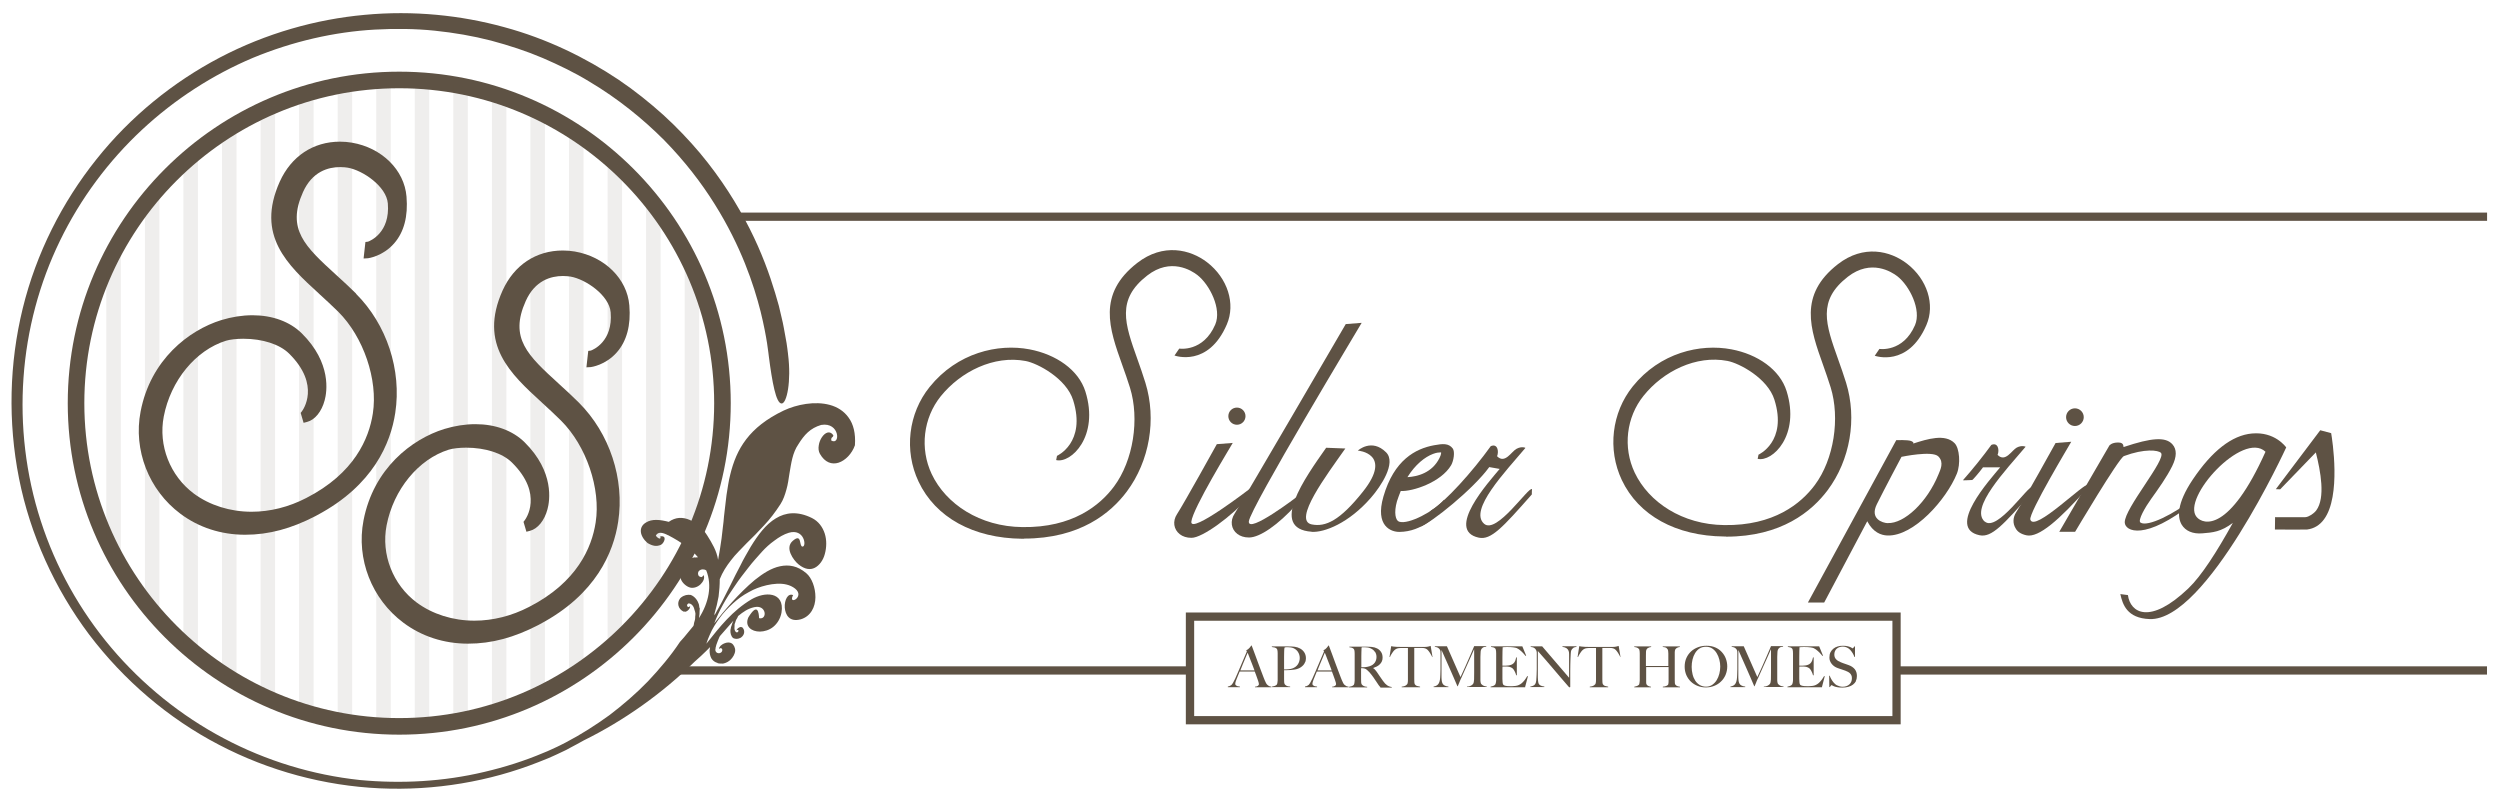<?xml version="1.0" encoding="UTF-8"?>
<svg id="logos" xmlns="http://www.w3.org/2000/svg" viewBox="0 0 300 96.86">
  <defs>
    <style>
      .cls-1 {
        fill-rule: evenodd;
      }

      .cls-1, .cls-2 {
        fill: #5e5244;
      }

      .cls-3 {
        opacity: .1;
      }
    </style>
  </defs>
  <path class="cls-2" d="M47.91,88.16c-21.93,0-39.78-17.85-39.78-39.78S25.98,8.6,47.91,8.6s39.78,17.85,39.78,39.78-17.85,39.78-39.78,39.78ZM47.91,10.59c-20.84,0-37.79,16.95-37.79,37.79s16.95,37.79,37.79,37.79,37.79-16.95,37.79-37.79S68.75,10.59,47.91,10.59Z"/>
  <path class="cls-1" d="M94.56,42.45c0-.07-.04-.28-.08-.64-.04-.36-.12-.85-.24-1.47-.12-.62-.23-1.38-.45-2.25-.1-.44-.21-.9-.33-1.4-.14-.49-.29-1.01-.45-1.56-.66-2.19-1.6-4.82-3.05-7.69-1.45-2.86-3.38-5.98-5.97-9.08-1.3-1.54-2.75-3.07-4.38-4.56-1.64-1.47-3.42-2.91-5.39-4.24-3.94-2.63-8.56-4.91-13.74-6.31-5.17-1.42-10.87-2.02-16.71-1.47-5.84.53-11.83,2.21-17.4,5.13-5.56,2.92-10.7,7.05-14.8,12.21-4.11,5.14-7.22,11.27-8.84,17.88-1.62,6.6-1.79,13.62-.45,20.39,1.34,6.77,4.28,13.24,8.42,18.76,4.17,5.5,9.53,10.08,15.57,13.22,6.04,3.16,12.71,4.93,19.32,5.23,6.61.3,13.15-.82,19.04-3.15l1.1-.44c.37-.15.72-.32,1.08-.48.24-.11.48-.22.72-.34.3-.13.58-.28.86-.44.56-.3,1.12-.59,1.66-.9,4.86-2.4,9.36-5.6,13.33-9.47.49-.44,1.06-.94,1.34-1.24.16-.16.32-.33.49-.49-.03.13-.05.26-.06.4,0,.3.04.62.21.95.06.04.09.14.14.19.1.12.26.22.38.28.08.04.15.05.22.08.02.01.02.03.04.04.09.03.27.03.38.04.05,0,.09-.01.14-.01,0,0,.01.02.02.02.22-.02.46-.11.72-.26.02,0,0-.03.02-.03.07-.04.15-.09.21-.15.32-.29.58-.75.59-1.12.02-.34-.17-.72-.42-.88-.22-.14-.57-.14-.92.02-.31.14-.59.38-.6.65.1-.07.19-.11.26-.09.06.04.11.08.14.18,0,.15-.06.33-.27.4-.29.1-.58-.09-.57-.41.03-.07.02-.16.03-.22.03-.13.06-.23.09-.35.11-.3.24-.67.36-.92.02-.04.05-.09.07-.13.58-.68,1.14-1.32,1.62-1.85,0,0,0,.01-.01.02-.1.2-.15.36-.21.56-.02.07-.06.15-.08.21,0,.02,0,.05,0,.08-.02.09-.05.17-.06.27-.02.31.05.71.33.95.24.11.51.15.86-.02.04-.02.07-.05.11-.07.44-.33.46-.9.11-1.21-.05,0-.1-.01-.14-.04-.2,0-.53.23-.53.43.06-.06.08-.09.16-.08.14.08.05.3-.14.31-.17-.06-.23-.2-.27-.39-.02-.08,0-.16,0-.25,0-.12,0-.23.01-.34.02-.09.07-.18.1-.27,0-.02,0-.04.01-.06.03-.07.04-.12.07-.19.04-.08.1-.16.15-.25.02-.05.03-.1.06-.14l.05-.09c.6-.49,1.15-.88,1.92-1.05,1.5-.34,1.6,1.56.58,1.32-.03-.68-.18-1.91-1.29-.09-.46,1.06.36,1.71,1.4,1.7.52-.01,1.11-.18,1.58-.56.47-.38.86-.96,1-1.72.21-1.29-.33-1.92-1.08-2.11-.77-.19-1.72.06-2.51.51-2.29,1.36-3.81,3.3-5.43,5.34.11-.36.25-.72.41-1.07.15-.36.33-.71.53-1.04.2-.34.43-.66.66-.98.23-.32.48-.63.75-.92.55-.58,1.13-1.12,1.76-1.58.32-.23.65-.43.99-.61.33-.19.67-.35,1.01-.48.7-.27,1.55-.48,2.35-.52.8-.04,1.58.1,2.19.58,1.26,1.01-.92,2.09-.24.78-.64-.27-1.05.61-1,1.49.07.88.55,1.78,1.91,1.42,1.2-.35,1.76-1.47,1.77-2.64.01-1.17-.44-2.34-1.09-2.89-1.05-.9-2.11-1.06-3.15-.84-1.06.22-2.05.86-3.03,1.64-1.91,1.59-3.75,3.77-4.87,5.21.55-1.48,1.43-3.03,2.48-4.51.49-.75,1.06-1.47,1.6-2.16.53-.7,1.12-1.33,1.64-1.92.42-.46.93-.94,1.5-1.34.54-.41,1.13-.76,1.73-.94.91-.27,1.47.13,1.71.62.25.49.19,1.06-.08,1.04-.43-.03-.02-1.67-1.16-.69-.49.43-.48.99-.26,1.53.22.54.64,1.04.96,1.3.74.6,1.4.68,1.95.4.54-.28,1-.89,1.2-1.66.21-.77.24-1.65-.01-2.44-.26-.8-.76-1.48-1.54-1.87-1.74-.86-3.17-.67-4.33.04-1.19.71-2.13,1.97-3.01,3.4-.41.73-.87,1.47-1.24,2.25-.41.77-.8,1.54-1.16,2.29-.38.74-.74,1.44-1.06,2.08-.34.62-.65,1.18-.89,1.62v-.21c.2-.67.37-1.36.49-2.05.09-.7.14-1.4.14-2.08.33-.84.8-1.57,1.35-2.27.53-.71,1.22-1.35,1.87-2.04.35-.34.7-.69,1.05-1.04.35-.36.69-.73,1.05-1.11.72-.76,1.36-1.61,1.97-2.55.34-.53.54-1.13.71-1.75.18-.62.26-1.26.36-1.9.22-1.27.36-2.5,1.08-3.54.7-1.12,1.41-1.92,2.73-2.31,2.26-.38,2.33,2.52,1.21,1.87-.04-.5.22-.29.25-.63-.42-.61-.99-.33-1.37.23-.19.28-.33.63-.38.99-.06.35-.03.71.14,1.01.59,1.04,1.43,1.32,2.24,1.06.8-.26,1.6-1.06,1.96-2.09.1-1.43-.18-2.53-.76-3.32-.56-.79-1.36-1.28-2.25-1.52-1.79-.49-3.98-.06-5.55.68-4.15,1.99-5.66,4.6-6.41,7.71-.2.77-.3,1.59-.44,2.42-.06.42-.1.84-.15,1.27-.06.42-.11.86-.15,1.29-.06.88-.21,1.74-.29,2.63-.13.87-.25,1.75-.42,2.59-.16-1.08-.74-2.02-1.3-2.92-.49-.79-1.27-1.52-2.1-1.87-.41-.18-.85-.27-1.27-.24-.42.03-.84.18-1.25.47-1.01-.26-2.01-.39-2.75.09-.9.54-.76,1.61.2,2.45.59.35,1.07.46,1.62.21.35-.17.82-1.15-.09-1.01.16.51-.37.19-.53-.09.26-.49.79-.39,1.45-.05h.02c1.62.84,2.79,1.71,3.59,2.65h0c-.13,0-.23.03-.34.03-.04,0-.05-.03-.08-.02-.14.02-.37.1-.5.15-.06.02-.1.06-.16.08,0,0-.03-.02-.04-.01-.26.13-.51.34-.73.62-.01.02.02.03,0,.05-.06.08-.12.17-.16.26-.11.23-.15.51-.15.79,0,.27.04.54.14.76.18.41.65.82,1.09.93.37.09.87-.04,1.24-.4.33-.32.53-.76.36-1.1-.08.13-.17.23-.28.24-.1-.02-.2-.04-.31-.15-.1-.18-.14-.43.07-.62.23-.2.59-.21.84-.03.72,1.82.31,3.85-.87,5.71,0,0,0-.02,0-.03.06-.31.07-.54.07-.82,0-.11.03-.22.02-.31,0-.03-.04-.07-.05-.11-.02-.13-.02-.25-.06-.39-.14-.43-.46-.91-.97-1.11-.39-.05-.76,0-1.17.31-.04.03-.07.08-.11.11-.42.54-.23,1.27.41,1.58.07-.01.14-.01.21.02.29-.04.66-.45.57-.71-.05.1-.08.14-.19.15-.24-.07-.21-.37.04-.45.26.03.43.18.57.43.06.1.07.21.11.33.05.16.11.31.12.45.01.13-.02.27-.03.4,0,.03,0,.06,0,.09-.01.1,0,.18-.03.28-.03.12-.08.25-.11.39-.02.07,0,.14-.03.21-.01.04-.03.08-.04.13-.22.27-.44.54-.67.81-.27.33-.62.77-.95,1.11-1.11,1.68-2.43,3.23-3.83,4.72-1.42,1.47-2.98,2.81-4.62,4.06-1.67,1.21-3.42,2.33-5.26,3.29-.23.13-.46.24-.69.35l-.35.17-.74.34c-.28.13-.57.26-.86.37-2.3.98-4.7,1.73-7.13,2.3-4.87,1.16-9.94,1.44-14.93.97-5.63-.6-11.22-2.29-16.33-5-5.11-2.7-9.73-6.42-13.5-10.88-3.77-4.46-6.67-9.67-8.46-15.22-1.8-5.55-2.48-11.44-2.07-17.18.4-5.75,1.91-11.37,4.38-16.44,2.46-5.07,5.85-9.59,9.83-13.3,3.98-3.71,8.54-6.62,13.32-8.64,4.79-1.98,9.78-3.12,14.64-3.39,2.43-.13,4.82-.11,7.16.13,2.33.24,4.6.63,6.77,1.19,2.17.58,4.26,1.26,6.23,2.1,1.96.85,3.84,1.76,5.57,2.82,3.48,2.07,6.45,4.5,8.96,7.01,2.48,2.53,4.49,5.15,6.07,7.68,3.18,5.07,4.7,9.67,5.52,12.9.8,3.25.95,5.17.99,5.4.4,3.09.86,5.63,1.53,5.64.62.02,1.19-2.65.77-5.93Z"/>
  <g class="cls-3">
    <path class="cls-2" d="M23.75,18.06c-.59.47-1.18.96-1.74,1.47v57.72c.56.51,1.15.99,1.74,1.47V18.06Z"/>
    <path class="cls-2" d="M28.38,14.88c-.59.34-1.17.7-1.74,1.08v64.85c.57.37,1.15.73,1.74,1.08V14.88Z"/>
    <path class="cls-2" d="M33.01,12.57c-.59.24-1.17.5-1.74.78v70.07c.57.27,1.15.53,1.74.78V12.57Z"/>
    <path class="cls-2" d="M9.13,48.38c0,2.59.26,5.12.74,7.57v-15.14c-.48,2.45-.74,4.98-.74,7.57Z"/>
    <path class="cls-2" d="M37.63,10.99c-.59.16-1.17.33-1.74.52v73.75c.57.19,1.15.36,1.74.52V10.99Z"/>
    <path class="cls-2" d="M42.26,10.01c-.58.09-1.16.19-1.74.3v76.14c.58.11,1.16.21,1.74.3V10.01Z"/>
    <path class="cls-2" d="M14.5,28.7c-.63,1.07-1.21,2.17-1.74,3.3v32.77c.53,1.13,1.11,2.23,1.74,3.3V28.7Z"/>
    <path class="cls-2" d="M19.13,22.4c-.61.67-1.18,1.37-1.74,2.08v47.82c.56.71,1.13,1.41,1.74,2.08V22.4Z"/>
    <path class="cls-2" d="M79.27,25.57c-.55-.76-1.13-1.5-1.74-2.21v50.06c.61-.72,1.19-1.46,1.74-2.21V25.57Z"/>
    <path class="cls-2" d="M65.39,13.76c-.57-.29-1.15-.57-1.74-.83v70.9c.59-.26,1.17-.54,1.74-.83V13.76Z"/>
    <path class="cls-2" d="M46.89,9.63c-.58.02-1.16.04-1.74.08v77.35c.58.04,1.16.07,1.74.08V9.63Z"/>
    <path class="cls-2" d="M74.65,20.3c-.56-.54-1.14-1.06-1.74-1.56v59.3c.6-.5,1.18-1.03,1.74-1.56V20.3Z"/>
    <path class="cls-2" d="M83.9,33.91c-.52-1.28-1.1-2.53-1.74-3.74v36.43c.65-1.21,1.22-2.46,1.74-3.74v-28.94Z"/>
    <path class="cls-2" d="M70.02,16.52c-.57-.4-1.15-.78-1.74-1.15v66.02c.59-.37,1.17-.75,1.74-1.15V16.52Z"/>
    <path class="cls-2" d="M60.77,11.79c-.57-.2-1.15-.39-1.74-.57v74.32c.59-.18,1.17-.36,1.74-.57V11.79Z"/>
    <path class="cls-2" d="M51.51,9.77c-.58-.05-1.16-.1-1.74-.13v77.48c.58-.03,1.16-.07,1.74-.13V9.77Z"/>
    <path class="cls-2" d="M56.14,10.48c-.58-.12-1.16-.23-1.74-.33v76.47c.58-.1,1.16-.21,1.74-.33V10.48Z"/>
  </g>
  <g>
    <path class="cls-2" d="M42.75,35.25c-.8-.79-1.6-1.53-2.41-2.26-3.73-3.41-5.99-5.47-3.98-9.94,1.11-2.48,3.04-3,4.46-3,.39,0,.71.04.9.07,1.82.31,4.65,2.25,4.82,4.29.29,3.51-2.12,4.5-2.38,4.59l-.31.04-.22,1.98.53-.03s1.78-.22,3.14-1.79c1.18-1.35,1.68-3.24,1.48-5.61-.26-3.19-2.95-5.85-6.55-6.47-.47-.08-.95-.12-1.43-.12-3.22,0-5.85,1.75-7.23,4.8-2.91,6.48.96,10.01,4.71,13.44l.05.05c.74.68,1.5,1.37,2.26,2.12,3.03,3.02,4.78,8.15,4.15,12.21-.46,3-2.22,7.19-7.99,10.14-2.08,1.08-4.35,1.65-6.56,1.65-2.58,0-5.04-.78-6.93-2.18-2.86-2.14-4.28-5.77-3.61-9.25.83-4.31,3.83-7.96,7.46-9.09.49-.15,1.27-.24,2.08-.24,2.32,0,4.38.67,5.5,1.78,3.86,3.81,1.63,6.81,1.53,6.94l-.14.18.35,1.19.42-.11c.94-.24,1.75-1.24,2.11-2.6.27-.98.85-4.47-2.75-8.03-1.42-1.4-3.51-2.17-5.91-2.17-1.23,0-2.49.2-3.74.58-3.89,1.21-8.49,4.73-9.69,10.98-.89,4.62.99,9.43,4.78,12.26,2.2,1.65,4.89,2.52,7.76,2.52s5.57-.75,8.43-2.23l.22-.12c6.74-3.58,8.82-8.65,9.37-12.27.79-5.14-1.02-10.62-4.72-14.31Z"/>
    <path class="cls-2" d="M67.12,46.1l-.05-.04c-3.74-3.41-5.99-5.47-3.98-9.94,1.11-2.48,3.04-3,4.46-3,.39,0,.71.04.91.07,1.82.31,4.65,2.25,4.82,4.29.29,3.51-2.12,4.5-2.38,4.59l-.31.04-.22,1.97.53-.03s1.76-.21,3.13-1.78c1.18-1.35,1.69-3.24,1.49-5.62-.26-3.19-2.95-5.85-6.55-6.47-.47-.08-.95-.12-1.43-.12-3.22,0-5.85,1.75-7.23,4.8-2.91,6.48.96,10.01,4.71,13.44l.04.04c.74.68,1.51,1.38,2.27,2.14,3.03,3.02,4.78,8.15,4.15,12.21-.46,3-2.22,7.19-7.99,10.14-2.08,1.08-4.35,1.65-6.56,1.65-2.58,0-5.04-.78-6.93-2.18-2.86-2.14-4.28-5.77-3.61-9.25.83-4.31,3.83-7.96,7.46-9.09.49-.15,1.27-.24,2.08-.24,2.32,0,4.38.67,5.5,1.78,3.86,3.81,1.63,6.81,1.53,6.94l-.14.18.35,1.19.42-.11c.94-.24,1.75-1.24,2.11-2.6.27-.98.85-4.47-2.75-8.03-1.42-1.4-3.51-2.17-5.9-2.17-1.23,0-2.49.2-3.74.58-3.89,1.21-8.49,4.73-9.69,10.98-.89,4.62.99,9.43,4.78,12.26,2.2,1.65,4.89,2.52,7.76,2.52s5.57-.75,8.43-2.23l.22-.12c6.74-3.58,8.82-8.65,9.37-12.27.79-5.14-1.02-10.62-4.72-14.31-.79-.79-1.59-1.52-2.36-2.22Z"/>
  </g>
  <g>
    <path class="cls-2" d="M122.88,64.65c-.07,0-.15,0-.22,0-5.87-.06-10.4-2.56-12.43-6.85-1.76-3.72-1.24-8.19,1.33-11.37,3.31-4.11,8.2-5.23,11.98-4.51,3.17.6,5.89,2.45,6.71,5.07,1.68,5.37-1.73,8.65-3.51,8.22l.1-.51s3.53-1.57,1.94-6.67c-.82-2.62-4.27-4.44-5.7-4.71-3.81-.72-7.79,1.26-10.19,4.23-2.1,2.61-2.53,6.27-1.09,9.33,1.7,3.6,5.79,6.32,10.89,6.37,6.01.09,9.31-2.61,10.99-4.87,2.33-3.13,3.08-8.11,1.92-11.85-.29-.95-.62-1.85-.93-2.73-1.56-4.37-3.03-8.5,1.8-12.25,3.12-2.42,6.38-1.62,8.39-.07,2.46,1.9,3.43,4.97,2.36,7.45-2.23,5.19-6.24,3.75-6.28,3.73l.57-.83s2.88.46,4.32-2.89c.8-1.86-.67-4.79-2.15-5.94-.7-.54-3.19-2.13-6.01.06-3.72,2.89-2.71,5.75-1.17,10.07.32.9.65,1.83.95,2.81,1.35,4.38.5,9.38-2.23,13.04-1.93,2.59-5.63,5.65-12.34,5.65Z"/>
    <path class="cls-2" d="M142.98,64.54c-.58,0-1.05-.16-1.4-.43-.75-.58-.89-1.57-.34-2.41.87-1.34,4.74-8.33,4.78-8.4l1.91-.15c-.15.29-4.83,7.9-4.97,9.46-.13,1.56,7.09-4.01,7.09-4.01,0-.02-.15.98-.12.98-2.17,2.41-5.64,4.96-6.95,4.96Z"/>
    <path class="cls-2" d="M149.88,64.5c-.58,0-1.05-.16-1.4-.43-.75-.57-.89-1.57-.34-2.41.87-1.34,13.31-22.7,13.35-22.77l1.91-.15c-.15.29-13.41,22.27-13.54,23.83-.13,1.56,5.81-2.98,5.81-2.98,0-.02-.15.98-.12.98-2.17,2.41-4.37,3.93-5.67,3.93Z"/>
    <path class="cls-2" d="M149.46,49.94c0,.57-.46,1.03-1.03,1.03s-1.03-.46-1.03-1.03.46-1.03,1.03-1.03,1.03.46,1.03,1.03Z"/>
    <path class="cls-2" d="M157.41,63.81c-5.18-.36-.79-6.5,1.73-10.08l2.3.09c-2.25,3.19-6.35,8.65-4.03,9.11,1.66.33,3.37-.45,6.14-3.93,3.66-4.6-.61-4.93-.61-4.93,0,0,1.66-1.52,3.39.21,1.26,1.26-.63,4.09-1.82,5.45-2.63,3.03-5.58,4.19-7.11,4.09Z"/>
    <path class="cls-2" d="M173.28,59.98c-1.13,1.33-4.25,3.01-5.39,2.62-.42-.14-.65-1.06-.25-2.46.1-.33.33-.92.45-1.22,1.41.08,4.84-1.04,6.05-3.1.29-.5.48-1.61.19-2-.49-.65-1.2-.58-2.24-.39-2.23.41-4.81,1.77-6.08,6.16-1.03,3.55.92,4.25,1.92,4.24,2.69-.02,4.74-1.96,5.66-3.71-.1-.05-.2-.09-.3-.14ZM171.96,54.47c.42-.16.7-.18.85-.18.07,0,.11,0,.12,0,0,0,.05.19-.19.67-.89,1.79-2.65,2.23-3.85,2.3.95-1.53,2.11-2.43,3.07-2.79Z"/>
    <path class="cls-2" d="M183.84,58.7c-.38-.38-4.24,5.48-5.75,4.15-1.86-1.64,2.56-6.25,4.96-9.1.03-.02-.45-.23-1.07.11-.62.33-1.38,1.85-2.33.89.24-.59.06-1.57-.76-1.21-2.2,3.07-5.43,6.64-7.16,7.72.03,0-1.29,1.94-1.29,1.94,1.29-.43,6.37-4.52,8.27-7.15.05.02,1.16.2,1.25.22-1.25,1.51-6.59,7.38-2.5,8.25,1.46.31,2.85-1.21,6.36-5.19,0,.01,0-.62.02-.63Z"/>
  </g>
  <g>
    <path class="cls-2" d="M207.12,64.38c-.07,0-.15,0-.22,0-5.8-.06-10.27-2.53-12.28-6.77-1.74-3.68-1.22-8.09,1.31-11.24,3.27-4.06,8.1-5.16,11.84-4.45,3.13.59,5.81,2.42,6.62,5.01,1.66,5.31-1.71,8.55-3.47,8.13l.1-.5s3.49-1.56,1.91-6.59c-.81-2.59-4.21-4.39-5.64-4.66-3.76-.72-7.7,1.24-10.06,4.18-2.08,2.58-2.5,6.2-1.07,9.22,1.68,3.55,5.72,6.25,10.76,6.3,5.94.09,9.2-2.58,10.86-4.81,2.3-3.09,3.04-8.01,1.9-11.71-.29-.94-.61-1.83-.91-2.69-1.54-4.32-2.99-8.39,1.78-12.1,3.08-2.39,6.3-1.6,8.29-.06,2.43,1.88,3.39,4.91,2.33,7.36-2.2,5.12-6.17,3.7-6.2,3.69l.56-.82s2.84.45,4.27-2.85c.79-1.84-.66-4.73-2.12-5.87-.69-.53-3.15-2.1-5.94.06-3.68,2.86-2.67,5.68-1.15,9.95.32.89.64,1.81.94,2.77,1.34,4.33.49,9.27-2.21,12.89-1.91,2.55-5.56,5.58-12.19,5.58Z"/>
    <path class="cls-2" d="M238.17,62.6c-1.84-1.62,2.53-6.18,4.9-8.99.03-.01-.45-.22-1.06.1-.61.33-1.36,1.82-2.3.88.24-.58.06-1.55-.75-1.2-.93,1.29-2.3,2.99-3.41,4.24-.02.03,1.14-.03,1.12-.03.06,0,.92-1,1.29-1.52.05.02,1.98-.02,2.06,0-1.23,1.49-6.51,7.3-2.47,8.15,1.44.3,2.81-1.2,6.28-5.13,0,.01,0-.61.02-.62-.37-.37-4.19,5.42-5.68,4.1Z"/>
    <path class="cls-2" d="M243.64,62.36c-.23-.78,4.76-9.06,4.91-9.35l-1.88.15c-.04.07-3.86,6.98-4.72,8.3-.42.64-.43,1.37-.08,1.93.21.4.62.7,1.32.85,1.44.3,3.89-1.8,7.36-5.73,0,.01,0-.32.02-.33-.37-.37-6.47,5.77-6.93,4.17Z"/>
    <path class="cls-2" d="M218.9,72.3h-1.95l10.6-19.48s1.36-.06,1.78.1c.41.17.25.31.25.31,1.7-.55,3.83-1.21,4.97-.05.6.61.74,2.5.27,3.67-1.25,3.08-5.16,7.53-8.34,7.41-.75-.03-1.71-.37-2.41-1.71l-5.16,9.74ZM226.53,62.77c1.98.08,4.73-2.5,6.09-5.85.21-.53.7-1.43-.02-2.15-.73-.73-4.42.05-4.42.05,0,0-2.09,3.93-2.96,5.69-.87,1.76.68,2.24,1.31,2.27Z"/>
    <path class="cls-2" d="M263.3,59.76c-2.4,1.94-5.6,3.51-6.44,2.95-.37-.25.6-1.9,1.27-2.83.88-1.23,1.88-2.62,2.54-3.96.55-1.12.56-1.99.03-2.59-.82-.94-2.5-.81-5.85.31-.11.04.14-.54-.67-.54s-1.06.37-1.06.37c0,0-5.56,9.57-6.01,10.35h1.9s5.22-8.81,5.86-9.09c2.5-.93,4.12-.71,4.44-.39.73.73-4.4,6.67-4.34,8.36.04,1.06,2.4,2.25,8.19-2.34.04-.2.08-.4.13-.59Z"/>
    <path class="cls-2" d="M274.34,53.68c-.06-.06-1.35-1.91-4.11-1.66-2.4.22-4.78,2.08-7.09,5.51-1.99,2.97-1.83,4.58-1.35,5.41.46.78,1.35,1.16,2.5,1.06,1.25-.1,2.2-.17,3.65-1.25-1.92,3.46-3.75,6.34-5.34,7.86-4.62,4.41-6.97,2.93-7.25.8l-.91-.12c.27,1.23.79,2.9,3.52,3,6.83.24,16.39-20.61,16.39-20.61ZM263.59,62.03c-1.85-2.25,5.56-10.38,8.27-7.82-4.32,9.63-7.45,8.81-8.27,7.82Z"/>
    <path class="cls-2" d="M272.99,63.55l.02-1.49c1.38.02,3.67,0,3.67,0,.41-.05.99-.44,1.27-.81,1.12-1.51.52-4.71-.05-6.96l-4.28,4.43-.52-.02,5.33-7.07,1.31.35c.13.76,1.21,7.55-.86,10.34-.52.71-1.21,1.12-2.02,1.22h0c-.23.02-2.69.02-3.87,0Z"/>
    <circle class="cls-2" cx="248.99" cy="50.06" r="1.06"/>
  </g>
  <rect class="cls-2" x="88.11" y="25.51" width="210.34" height=".99"/>
  <g>
    <path class="cls-2" d="M150.6,82.47v-.07s.05,0,.1-.01c.05,0,.11-.02.16-.05.06-.02.11-.05.15-.1.04-.04.06-.09.06-.16,0-.04-.01-.11-.04-.2-.03-.09-.06-.21-.11-.34-.05-.13-.1-.28-.16-.45-.06-.16-.12-.33-.19-.51h-1.81c-.07.17-.13.34-.2.49-.06.16-.13.31-.19.47-.1.24-.14.42-.14.52,0,.06.02.11.05.15.04.04.08.07.14.1.06.03.12.04.18.05.07.01.13.02.19.03v.07h-1.45v-.08c.12-.01.22-.05.3-.1.08-.05.13-.08.15-.1.03-.03.08-.11.16-.22.07-.12.16-.29.27-.52.1-.21.2-.46.32-.73.12-.27.24-.55.36-.84.12-.29.25-.58.37-.87.12-.29.24-.57.35-.82l-.07-.15c.08-.04.16-.08.22-.13s.12-.1.17-.16c.05-.05.09-.11.13-.16.03-.05.06-.09.08-.12h.05c.14.38.27.73.4,1.07.13.34.25.66.36.98.12.31.23.62.34.91.11.29.22.58.33.87.05.14.1.26.14.35.04.09.09.2.15.32,0,.02.03.05.06.1.03.05.07.09.13.14.05.05.12.09.19.13.08.04.17.06.27.06v.08h-1.99ZM149.71,78.34c-.03.06-.07.15-.12.28-.05.13-.12.28-.19.46-.08.18-.16.39-.26.62-.09.23-.19.48-.3.75h1.7c-.08-.2-.16-.41-.23-.61-.08-.2-.16-.4-.23-.59-.07-.19-.14-.36-.2-.52-.06-.16-.11-.28-.15-.38Z"/>
    <path class="cls-2" d="M156.62,79.44c-.05.14-.13.26-.21.36-.09.1-.19.19-.31.27-.12.08-.24.14-.36.18-.13.05-.26.08-.41.1-.15.02-.29.04-.44.05-.15.01-.29.02-.43.02h-.37v.64c0,.08,0,.15,0,.21,0,.07,0,.14,0,.21,0,.15,0,.27.01.37,0,.1.03.19.07.26.04.06.11.12.21.18.1.06.25.09.44.1v.07h-2.18v-.07c.11-.02.22-.05.33-.08.1-.04.19-.09.25-.16.02-.03.04-.07.05-.12.01-.05.02-.12.03-.18,0-.07.01-.14.02-.22,0-.08,0-.15,0-.22,0-.06,0-.15,0-.26,0-.11,0-.23,0-.36,0-.13,0-.26,0-.4v-1.72c0-.08,0-.16,0-.25,0-.08,0-.16-.01-.24,0-.07-.02-.14-.03-.2-.02-.06-.04-.11-.06-.13-.07-.07-.16-.12-.26-.15-.11-.02-.22-.05-.34-.06v-.07h.16c.09,0,.19,0,.3,0,.12,0,.24,0,.38,0s.27,0,.41,0c.13,0,.26,0,.38,0h.31c.3,0,.57.01.8.04.23.03.45.1.65.21.2.11.37.26.5.46.13.2.2.44.2.71,0,.17-.03.32-.08.46ZM155.77,78.25c-.13-.2-.31-.36-.53-.46-.11-.05-.22-.08-.35-.1-.12-.02-.25-.03-.38-.03-.1,0-.17,0-.22.01-.05,0-.09.01-.13.02,0,.03-.01.05-.02.07,0,.02-.01.05-.02.08,0,.03,0,.08-.01.13,0,.06,0,.14-.01.24,0,.16,0,.35-.01.58,0,.23,0,.45,0,.67v.87c.19,0,.36,0,.52-.02.16-.01.32-.04.46-.09.29-.1.51-.26.67-.49.15-.23.23-.49.23-.77,0-.26-.07-.5-.2-.7Z"/>
    <path class="cls-2" d="M159.86,82.47v-.07s.05,0,.1-.01c.05,0,.11-.02.16-.05.06-.02.11-.05.15-.1.04-.04.06-.09.06-.16,0-.04-.01-.11-.04-.2-.03-.09-.06-.21-.11-.34-.05-.13-.1-.28-.16-.45-.06-.16-.12-.33-.19-.51h-1.81c-.07.17-.13.34-.2.49-.06.16-.13.31-.19.47-.1.24-.14.42-.14.52,0,.06.02.11.05.15.04.04.08.07.14.1.06.03.12.04.18.05.07.01.13.02.19.03v.07h-1.45v-.08c.12-.01.22-.05.3-.1.08-.05.13-.08.15-.1.03-.03.08-.11.16-.22.07-.12.16-.29.27-.52.1-.21.2-.46.32-.73.12-.27.24-.55.36-.84.12-.29.25-.58.37-.87.12-.29.24-.57.35-.82l-.07-.15c.08-.04.16-.08.22-.13.07-.05.12-.1.17-.16.05-.05.09-.11.13-.16.03-.05.06-.09.08-.12h.05c.14.38.27.73.4,1.07.13.34.25.66.36.98.12.31.23.62.34.91.11.29.22.58.33.87.05.14.1.26.14.35.04.09.09.2.15.32,0,.02.03.05.06.1.03.05.07.09.13.14s.12.09.19.13c.08.04.17.06.27.06v.08h-1.99ZM158.97,78.34c-.03.06-.07.15-.12.28-.05.13-.12.28-.19.46-.08.18-.16.39-.26.62-.09.23-.19.48-.3.75h1.7c-.08-.2-.16-.41-.23-.61-.08-.2-.16-.4-.23-.59-.07-.19-.14-.36-.2-.52-.06-.16-.11-.28-.15-.38Z"/>
    <path class="cls-2" d="M165.66,82.47s-.07-.07-.09-.09c-.02-.02-.04-.04-.06-.07-.02-.03-.05-.07-.09-.12-.03-.05-.09-.13-.16-.24-.09-.13-.16-.24-.23-.34-.07-.1-.13-.2-.2-.3-.07-.1-.14-.2-.22-.3-.08-.1-.17-.22-.28-.34-.09-.1-.19-.2-.3-.29-.11-.09-.22-.15-.34-.17-.09-.02-.15-.03-.2-.03-.04,0-.09,0-.16,0v.77c0,.22,0,.4,0,.55,0,.15,0,.27.01.37,0,.1.03.19.07.26.04.06.11.12.21.18.1.06.25.1.44.11v.07h-2.18v-.07c.11-.02.22-.05.33-.08.1-.04.19-.09.25-.16.02-.03.04-.07.05-.12.01-.05.02-.12.03-.18,0-.07.01-.14.02-.22,0-.08,0-.15,0-.22,0-.06,0-.15,0-.26,0-.11,0-.23,0-.36,0-.13,0-.26,0-.4v-1.72c0-.08,0-.16,0-.25,0-.08,0-.16-.01-.24,0-.07-.02-.14-.03-.2-.02-.06-.04-.11-.06-.13-.07-.07-.14-.12-.23-.15-.08-.02-.19-.05-.31-.06v-.07h.28c.15,0,.33,0,.52,0,.19,0,.39,0,.59,0h.48c.3,0,.57,0,.81.03.24.02.45.08.65.18.2.1.36.25.48.43.12.18.18.4.18.68,0,.17-.03.32-.09.45-.06.13-.14.25-.25.35-.1.1-.22.19-.36.26-.14.07-.28.13-.43.18v.02c.08.04.15.1.22.18.07.08.14.16.21.26.12.17.25.36.38.56.14.2.26.38.37.53.17.24.33.41.49.52.16.11.34.18.56.21v.07h-1.4ZM164.99,78.23c-.11-.18-.28-.32-.5-.42-.11-.05-.22-.09-.34-.11-.12-.02-.25-.03-.38-.03-.1,0-.17,0-.23,0-.06,0-.1,0-.14.01,0,.03,0,.05-.01.07,0,.02,0,.05-.01.08,0,.03,0,.08,0,.13,0,.06,0,.14-.01.24,0,.16,0,.34-.01.54,0,.2,0,.39,0,.58v.75c.19,0,.36,0,.52-.02.16-.02.32-.05.47-.1.15-.05.27-.11.37-.18.1-.08.19-.16.26-.26.07-.1.11-.2.15-.32.03-.11.05-.23.05-.35,0-.23-.06-.43-.17-.61Z"/>
    <path class="cls-2" d="M171.87,78.85c-.04-.08-.08-.17-.13-.26-.05-.09-.1-.17-.15-.25-.05-.08-.1-.15-.15-.21-.05-.07-.09-.11-.13-.15-.1-.09-.2-.15-.31-.18-.11-.03-.25-.05-.43-.05-.09,0-.16,0-.22,0-.06,0-.13,0-.19,0h-.45c0,.11,0,.27,0,.46,0,.2,0,.4,0,.61v2.66c0,.13,0,.26.01.38s.03.21.06.26c.07.1.16.17.29.2.12.04.24.06.34.08v.07h-2.21v-.07c.12-.01.23-.04.34-.07.11-.03.22-.11.32-.22.02-.02.04-.06.05-.11.01-.05.02-.11.03-.18,0-.07.01-.14.01-.21,0-.08,0-.15,0-.22,0-.06,0-.15,0-.25,0-.1,0-.22,0-.35,0-.13,0-.26,0-.39v-2.64h-.45c-.06,0-.12,0-.19,0-.07,0-.14,0-.23,0-.17,0-.31.03-.43.06-.11.04-.21.1-.31.19-.04.03-.08.08-.13.14-.05.06-.1.13-.15.21-.05.07-.1.16-.15.24-.05.09-.09.17-.11.25l-.06-.02.2-1.29c.1.02.2.04.29.05.09.01.22.02.38.03.17,0,.33,0,.46.01.14,0,.27,0,.39,0h1.29c.14,0,.27,0,.4,0,.13,0,.26,0,.4,0,.14,0,.29,0,.46,0,.15,0,.27-.02.37-.04.1-.02.2-.05.3-.08l.22,1.33-.06.02Z"/>
    <path class="cls-2" d="M176.04,82.47v-.08c.2,0,.36-.05.49-.12.13-.07.22-.16.27-.25.03-.06.05-.13.06-.22.01-.09.02-.18.03-.27,0-.3.01-.59.01-.86v-2.77c-.15.34-.29.64-.41.93-.13.28-.25.56-.37.82-.12.27-.25.54-.37.82-.13.28-.26.59-.41.92-.02.05-.05.12-.1.21-.04.1-.08.2-.12.3-.04.1-.08.2-.12.28-.04.08-.06.14-.07.17h-.04c-.15-.34-.29-.67-.43-1-.14-.33-.28-.65-.42-.96-.14-.31-.26-.59-.38-.86s-.22-.51-.32-.72c-.1-.21-.17-.38-.23-.52-.06-.14-.1-.24-.13-.29,0,.3,0,.56,0,.79,0,.23,0,.46,0,.68,0,.22,0,.46,0,.71v.87c0,.21,0,.4.02.56.01.16.05.29.1.4.05.11.14.19.25.25.11.06.26.11.46.13v.07h-1.78v-.07c.16-.03.29-.08.39-.14.1-.06.18-.15.24-.26.06-.11.1-.24.13-.41.03-.16.04-.36.05-.59,0-.2.02-.43.02-.69,0-.27,0-.55,0-.85v-.86c0-.09,0-.2,0-.33,0-.13-.03-.23-.08-.31-.05-.08-.11-.14-.18-.19-.07-.05-.14-.08-.22-.1-.08-.02-.14-.04-.2-.04v-.07h1.45l1.63,3.7c.2-.43.4-.86.59-1.29.19-.43.36-.81.51-1.16.15-.35.28-.63.37-.86.1-.23.15-.36.17-.4h1.45v.07c-.19,0-.33.04-.43.12-.1.07-.16.16-.2.26-.03.08-.05.2-.05.36,0,.16-.02.32-.02.48,0,.22,0,.43,0,.63v1.36c0,.24,0,.49,0,.76,0,.09,0,.17.02.26.01.09.03.16.06.21,0,0,.02.03.05.06.03.03.07.07.13.11.05.04.12.07.2.1.08.03.18.05.29.05v.07h-2.34Z"/>
    <path class="cls-2" d="M183.04,82.47h-4.17v-.07c.11-.02.22-.05.32-.09s.18-.1.24-.17c.02-.03.04-.07.05-.12.01-.05.03-.11.04-.18.01-.07.02-.14.02-.21,0-.07,0-.15,0-.22,0-.06,0-.15,0-.26,0-.11,0-.23,0-.36,0-.13,0-.26,0-.4v-1.72c0-.08,0-.17,0-.25,0-.09,0-.17-.01-.25,0-.08-.02-.15-.03-.21-.02-.06-.04-.11-.06-.13-.07-.07-.14-.12-.22-.14s-.18-.04-.3-.06v-.07h3.76l.46,1.12-.07.03c-.37-.46-.71-.77-1.04-.93-.08-.04-.22-.07-.43-.1s-.46-.04-.76-.04c-.1,0-.19,0-.3.01-.1,0-.18.01-.22.02,0,.07-.02.22-.02.45,0,.23-.01.49-.01.79v.44c0,.12,0,.21,0,.29,0,.07,0,.13,0,.17v.07h.14c.07,0,.15,0,.23,0,.09,0,.18-.01.27-.02.09,0,.16-.02.22-.03.14-.03.25-.07.34-.13s.16-.12.22-.2c.06-.08.1-.17.14-.27.03-.1.06-.22.09-.34h.08v2.14h-.08c-.04-.15-.09-.3-.17-.45-.07-.15-.15-.27-.23-.35-.07-.06-.16-.12-.26-.16-.1-.04-.22-.07-.36-.08-.07,0-.12,0-.17-.01-.05,0-.09,0-.14,0h-.31c0,.06-.01.16-.01.28v.82c0,.07,0,.14,0,.21,0,.07,0,.12,0,.17,0,.15.01.28.02.41.01.13.04.23.08.29.04.06.14.11.29.14.15.03.32.04.5.04.08,0,.18,0,.3,0,.12,0,.25-.02.38-.03.15-.02.28-.05.4-.11.12-.05.24-.13.35-.22.11-.1.22-.21.33-.35.11-.14.22-.31.33-.5l.08.02-.34,1.3Z"/>
    <path class="cls-2" d="M188.79,77.76c-.1.06-.18.16-.24.29-.03.07-.05.19-.06.38,0,.18-.02.38-.03.59,0,.2-.02.43-.02.69,0,.27-.01.55-.01.85v.44c0,.16,0,.32,0,.49,0,.17,0,.33,0,.49v.44s0,.03-.02.04c-.01.01-.03.02-.05.02-.04,0-.08-.02-.12-.07-.39-.45-.74-.85-1.06-1.23-.32-.37-.62-.73-.91-1.07-.29-.34-.57-.67-.85-.99-.28-.32-.57-.66-.88-1v2.87c0,.23,0,.44.02.63.01.19.04.32.08.42.05.1.13.18.24.23.11.05.25.09.44.11v.07h-1.68v-.07c.11-.01.22-.04.33-.09.11-.04.2-.11.26-.21.06-.1.1-.24.12-.42.02-.19.03-.41.04-.67,0-.2.02-.43.02-.69,0-.27,0-.55,0-.85v-.83c0-.09,0-.2,0-.33-.01-.13-.05-.24-.1-.32-.05-.08-.11-.15-.18-.2-.07-.05-.14-.08-.22-.1-.08-.02-.16-.04-.23-.04v-.07h1.38l3.23,3.77v-2.32c0-.18,0-.36,0-.52,0-.17-.02-.3-.06-.39-.05-.13-.13-.23-.24-.31-.12-.08-.28-.14-.5-.17v-.07h1.69v.07c-.17.02-.3.07-.41.13Z"/>
    <path class="cls-2" d="M194.44,78.85c-.04-.08-.08-.17-.13-.26-.05-.09-.1-.17-.15-.25-.05-.08-.1-.15-.15-.21-.05-.07-.09-.11-.13-.15-.1-.09-.2-.15-.31-.18-.11-.03-.25-.05-.43-.05-.09,0-.16,0-.22,0-.06,0-.13,0-.19,0h-.45c0,.11,0,.27,0,.46s0,.4,0,.61v2.66c0,.13,0,.26.01.38s.03.21.06.26c.07.1.16.17.29.2.12.04.24.06.34.08v.07h-2.21v-.07c.12-.01.23-.04.34-.07.11-.03.22-.11.32-.22.02-.02.04-.06.05-.11.01-.05.02-.11.03-.18,0-.07.01-.14.01-.21,0-.08,0-.15,0-.22,0-.06,0-.15,0-.25,0-.1,0-.22,0-.35,0-.13,0-.26,0-.39v-2.64h-.45c-.06,0-.12,0-.19,0-.07,0-.14,0-.23,0-.17,0-.31.03-.43.06-.11.04-.21.1-.31.19-.04.03-.08.08-.13.14-.05.06-.1.13-.15.21-.05.07-.1.16-.15.24-.05.09-.09.17-.11.25l-.06-.02.2-1.29c.1.02.2.04.29.05.09.01.22.02.38.03.17,0,.33,0,.46.01.14,0,.27,0,.39,0h1.29c.14,0,.27,0,.4,0,.13,0,.26,0,.39,0,.14,0,.29,0,.46,0,.15,0,.27-.02.37-.04s.2-.05.3-.08l.22,1.33-.06.02Z"/>
    <path class="cls-2" d="M199.54,82.47v-.07c.17-.01.31-.04.42-.09.11-.05.19-.1.22-.16,0-.01.02-.04.02-.08,0-.04.01-.09.02-.14,0-.05,0-.11.01-.17,0-.06,0-.12,0-.17,0-.15,0-.3,0-.46v-1.08h-2.69v1.46c0,.13,0,.26,0,.38,0,.12.02.21.06.26.05.08.13.14.23.18.1.04.2.07.29.08v.07h-2.01v-.07c.11-.02.22-.05.33-.09.1-.04.18-.1.24-.16.02-.02.03-.06.04-.11.01-.05.02-.11.03-.18,0-.07.01-.14.02-.22,0-.08,0-.16,0-.23,0-.06,0-.15,0-.26,0-.11,0-.23,0-.36,0-.13,0-.26,0-.4v-1.97c0-.08,0-.16-.01-.23,0-.07-.02-.13-.03-.19-.01-.06-.03-.1-.06-.13-.06-.08-.14-.13-.24-.17-.09-.03-.2-.06-.32-.07v-.07h2.03v.07c-.06,0-.13.02-.2.04-.07.02-.14.05-.2.09-.06.04-.11.09-.15.16-.04.07-.06.15-.07.26,0,.16,0,.33-.01.51,0,.18,0,.36,0,.53v.69h2.69v-1.1c0-.12,0-.25,0-.4,0-.09-.01-.18-.02-.27,0-.09-.03-.17-.06-.23-.08-.12-.17-.2-.28-.23-.1-.03-.21-.05-.31-.05v-.07h2.05v.07c-.11.01-.22.04-.32.09-.1.05-.18.12-.23.21-.02.03-.03.08-.04.13,0,.06-.02.12-.02.19,0,.07,0,.14,0,.21v2.23c0,.13,0,.26,0,.4,0,.14,0,.29,0,.45,0,.13,0,.25.01.36,0,.11.02.19.05.23.06.09.14.15.24.19.1.04.21.06.33.08v.07h-2.09Z"/>
    <path class="cls-2" d="M207.07,80.99c-.14.31-.32.58-.56.8-.23.23-.51.4-.82.52-.31.12-.64.18-.99.18s-.67-.06-.98-.18c-.31-.12-.58-.29-.81-.51-.23-.22-.41-.48-.55-.79-.13-.31-.2-.64-.2-1.01,0-.39.07-.74.21-1.05.14-.31.33-.57.57-.79.24-.22.52-.38.84-.5.32-.12.66-.17,1.01-.17.39,0,.73.07,1.04.2s.57.32.78.55c.21.23.38.49.49.79.11.3.17.61.17.94,0,.36-.07.7-.2,1.01ZM206.32,79.15c-.07-.28-.18-.54-.32-.77-.14-.23-.32-.42-.53-.56-.21-.14-.47-.21-.76-.21s-.55.07-.77.21c-.22.14-.39.33-.53.56-.14.23-.24.48-.31.77-.07.29-.1.58-.1.88s.04.61.11.89c.07.29.18.54.32.76.14.22.32.39.54.52.22.13.47.2.75.2s.53-.07.75-.22c.21-.15.39-.33.53-.56.14-.23.25-.49.32-.77.07-.29.11-.57.11-.86s-.04-.56-.11-.84Z"/>
    <path class="cls-2" d="M211.66,82.47v-.08c.2,0,.36-.05.49-.12.13-.07.22-.16.27-.25.03-.06.05-.13.06-.22.01-.09.02-.18.03-.27,0-.3.01-.59.01-.86v-2.77c-.15.34-.29.64-.41.93-.12.28-.25.56-.37.82-.12.27-.25.54-.37.82-.13.28-.26.59-.41.92-.02.05-.05.12-.1.21s-.08.2-.12.3c-.04.1-.08.2-.12.28-.04.08-.06.14-.07.17h-.04c-.15-.34-.29-.67-.43-1-.14-.33-.28-.65-.42-.96-.14-.31-.26-.59-.38-.86-.12-.27-.22-.51-.32-.72-.1-.21-.17-.38-.23-.52-.06-.14-.1-.24-.13-.29,0,.3,0,.56,0,.79,0,.23,0,.46,0,.68,0,.22,0,.46,0,.71v.87c0,.21,0,.4.02.56.01.16.05.29.1.4.05.11.14.19.25.25.11.06.26.11.46.13v.07h-1.78v-.07c.16-.03.29-.08.39-.14.1-.06.18-.15.24-.26.06-.11.1-.24.13-.41.03-.16.04-.36.05-.59,0-.2.02-.43.02-.69,0-.27,0-.55,0-.85v-.86c0-.09,0-.2,0-.33,0-.13-.03-.23-.08-.31-.05-.08-.11-.14-.18-.19-.07-.05-.14-.08-.22-.1-.08-.02-.14-.04-.2-.04v-.07h1.45l1.63,3.7c.2-.43.39-.86.59-1.29.19-.43.36-.81.51-1.16.15-.35.28-.63.37-.86.1-.23.15-.36.17-.4h1.45v.07c-.19,0-.33.04-.43.12-.1.07-.16.16-.2.26-.03.08-.05.2-.05.36,0,.16-.02.32-.02.48,0,.22,0,.43,0,.63v1.36c0,.24,0,.49,0,.76,0,.09,0,.17.02.26.01.09.03.16.06.21,0,0,.02.03.05.06.03.03.07.07.13.11.05.04.12.07.2.1.08.03.18.05.29.05v.07h-2.34Z"/>
    <path class="cls-2" d="M218.66,82.47h-4.17v-.07c.11-.02.22-.05.32-.09s.18-.1.24-.17c.02-.03.04-.07.05-.12.01-.05.03-.11.04-.18.01-.07.02-.14.02-.21,0-.07,0-.15,0-.22,0-.06,0-.15,0-.26,0-.11,0-.23,0-.36,0-.13,0-.26,0-.4v-1.72c0-.08,0-.17,0-.25,0-.09,0-.17-.01-.25,0-.08-.02-.15-.03-.21-.02-.06-.04-.11-.06-.13-.07-.07-.14-.12-.22-.14-.08-.02-.18-.04-.3-.06v-.07h3.76l.46,1.12-.07.03c-.37-.46-.71-.77-1.04-.93-.08-.04-.22-.07-.43-.1-.21-.03-.46-.04-.76-.04-.1,0-.19,0-.3.01-.1,0-.18.01-.22.02,0,.07-.02.22-.02.45,0,.23-.01.49-.01.79v.44c0,.12,0,.21,0,.29,0,.07,0,.13,0,.17v.07h.14c.07,0,.15,0,.23,0,.09,0,.18-.01.27-.02.09,0,.16-.02.22-.03.14-.03.25-.07.34-.13.09-.05.16-.12.22-.2.06-.08.1-.17.14-.27.03-.1.06-.22.09-.34h.08v2.14h-.08c-.04-.15-.09-.3-.17-.45-.07-.15-.15-.27-.23-.35-.07-.06-.16-.12-.26-.16-.1-.04-.22-.07-.36-.08-.07,0-.12,0-.17-.01-.05,0-.09,0-.14,0h-.31c0,.06-.01.16-.01.28v.82c0,.07,0,.14,0,.21,0,.07,0,.12,0,.17,0,.15.01.28.02.41.01.13.04.23.08.29.04.06.14.11.29.14.15.03.32.04.5.04.08,0,.18,0,.3,0,.12,0,.25-.02.38-.03.15-.02.28-.05.4-.11.12-.05.24-.13.35-.22.11-.1.22-.21.33-.35.11-.14.22-.31.33-.5l.08.02-.34,1.3Z"/>
    <path class="cls-2" d="M222.73,81.71c-.09.17-.21.32-.37.44-.16.12-.34.21-.56.27-.22.06-.46.09-.72.09-.22,0-.41-.01-.57-.04-.16-.03-.29-.06-.39-.1-.1-.04-.18-.07-.23-.11-.05-.03-.08-.05-.1-.05s-.04.03-.09.08c-.05.05-.09.11-.12.16h-.06l-.02-1.36h.07c.04.12.09.24.16.36.06.12.13.22.21.33.07.1.15.19.24.27.08.08.16.14.24.18.08.04.18.08.31.12.13.04.25.06.37.06.34,0,.61-.09.82-.28.21-.18.31-.43.31-.75,0-.13-.02-.24-.06-.33-.04-.1-.1-.18-.17-.25-.07-.07-.15-.13-.25-.18-.1-.05-.2-.1-.31-.14-.11-.04-.2-.07-.29-.1-.08-.03-.16-.05-.23-.08-.07-.02-.14-.05-.22-.07s-.16-.06-.27-.1c-.12-.05-.23-.11-.34-.19-.11-.08-.2-.17-.29-.28-.08-.11-.15-.22-.2-.35-.05-.13-.07-.27-.07-.41,0-.25.04-.46.13-.63.09-.18.21-.32.36-.44.15-.12.33-.21.52-.26.2-.06.41-.08.62-.08.2,0,.38.02.52.05.15.03.26.07.36.11.09.04.16.08.21.11.05.03.07.05.08.05.01,0,.04-.03.08-.08.04-.05.08-.11.12-.16h.07v1.26h-.07c-.05-.15-.12-.3-.21-.45-.09-.15-.19-.28-.3-.4-.11-.12-.24-.21-.39-.28-.15-.07-.31-.11-.48-.11-.14,0-.27.02-.4.06-.12.04-.23.1-.33.18-.09.08-.17.18-.22.3-.05.12-.08.26-.08.41,0,.24.07.43.22.58.14.15.33.26.56.35.09.04.18.07.25.1.08.03.16.05.23.08.08.03.15.05.23.08.08.03.16.06.25.09.31.11.55.28.72.49.17.22.25.48.25.81,0,.22-.04.41-.13.59Z"/>
  </g>
  <path class="cls-2" d="M298.44,79.96h-70.36v-6.46h-85.78v6.46h-61.66v.99h61.66v5.97h85.78v-5.97h70.36v-.99ZM227.09,85.93h-83.79v-11.44h83.79v11.44Z"/>
</svg>